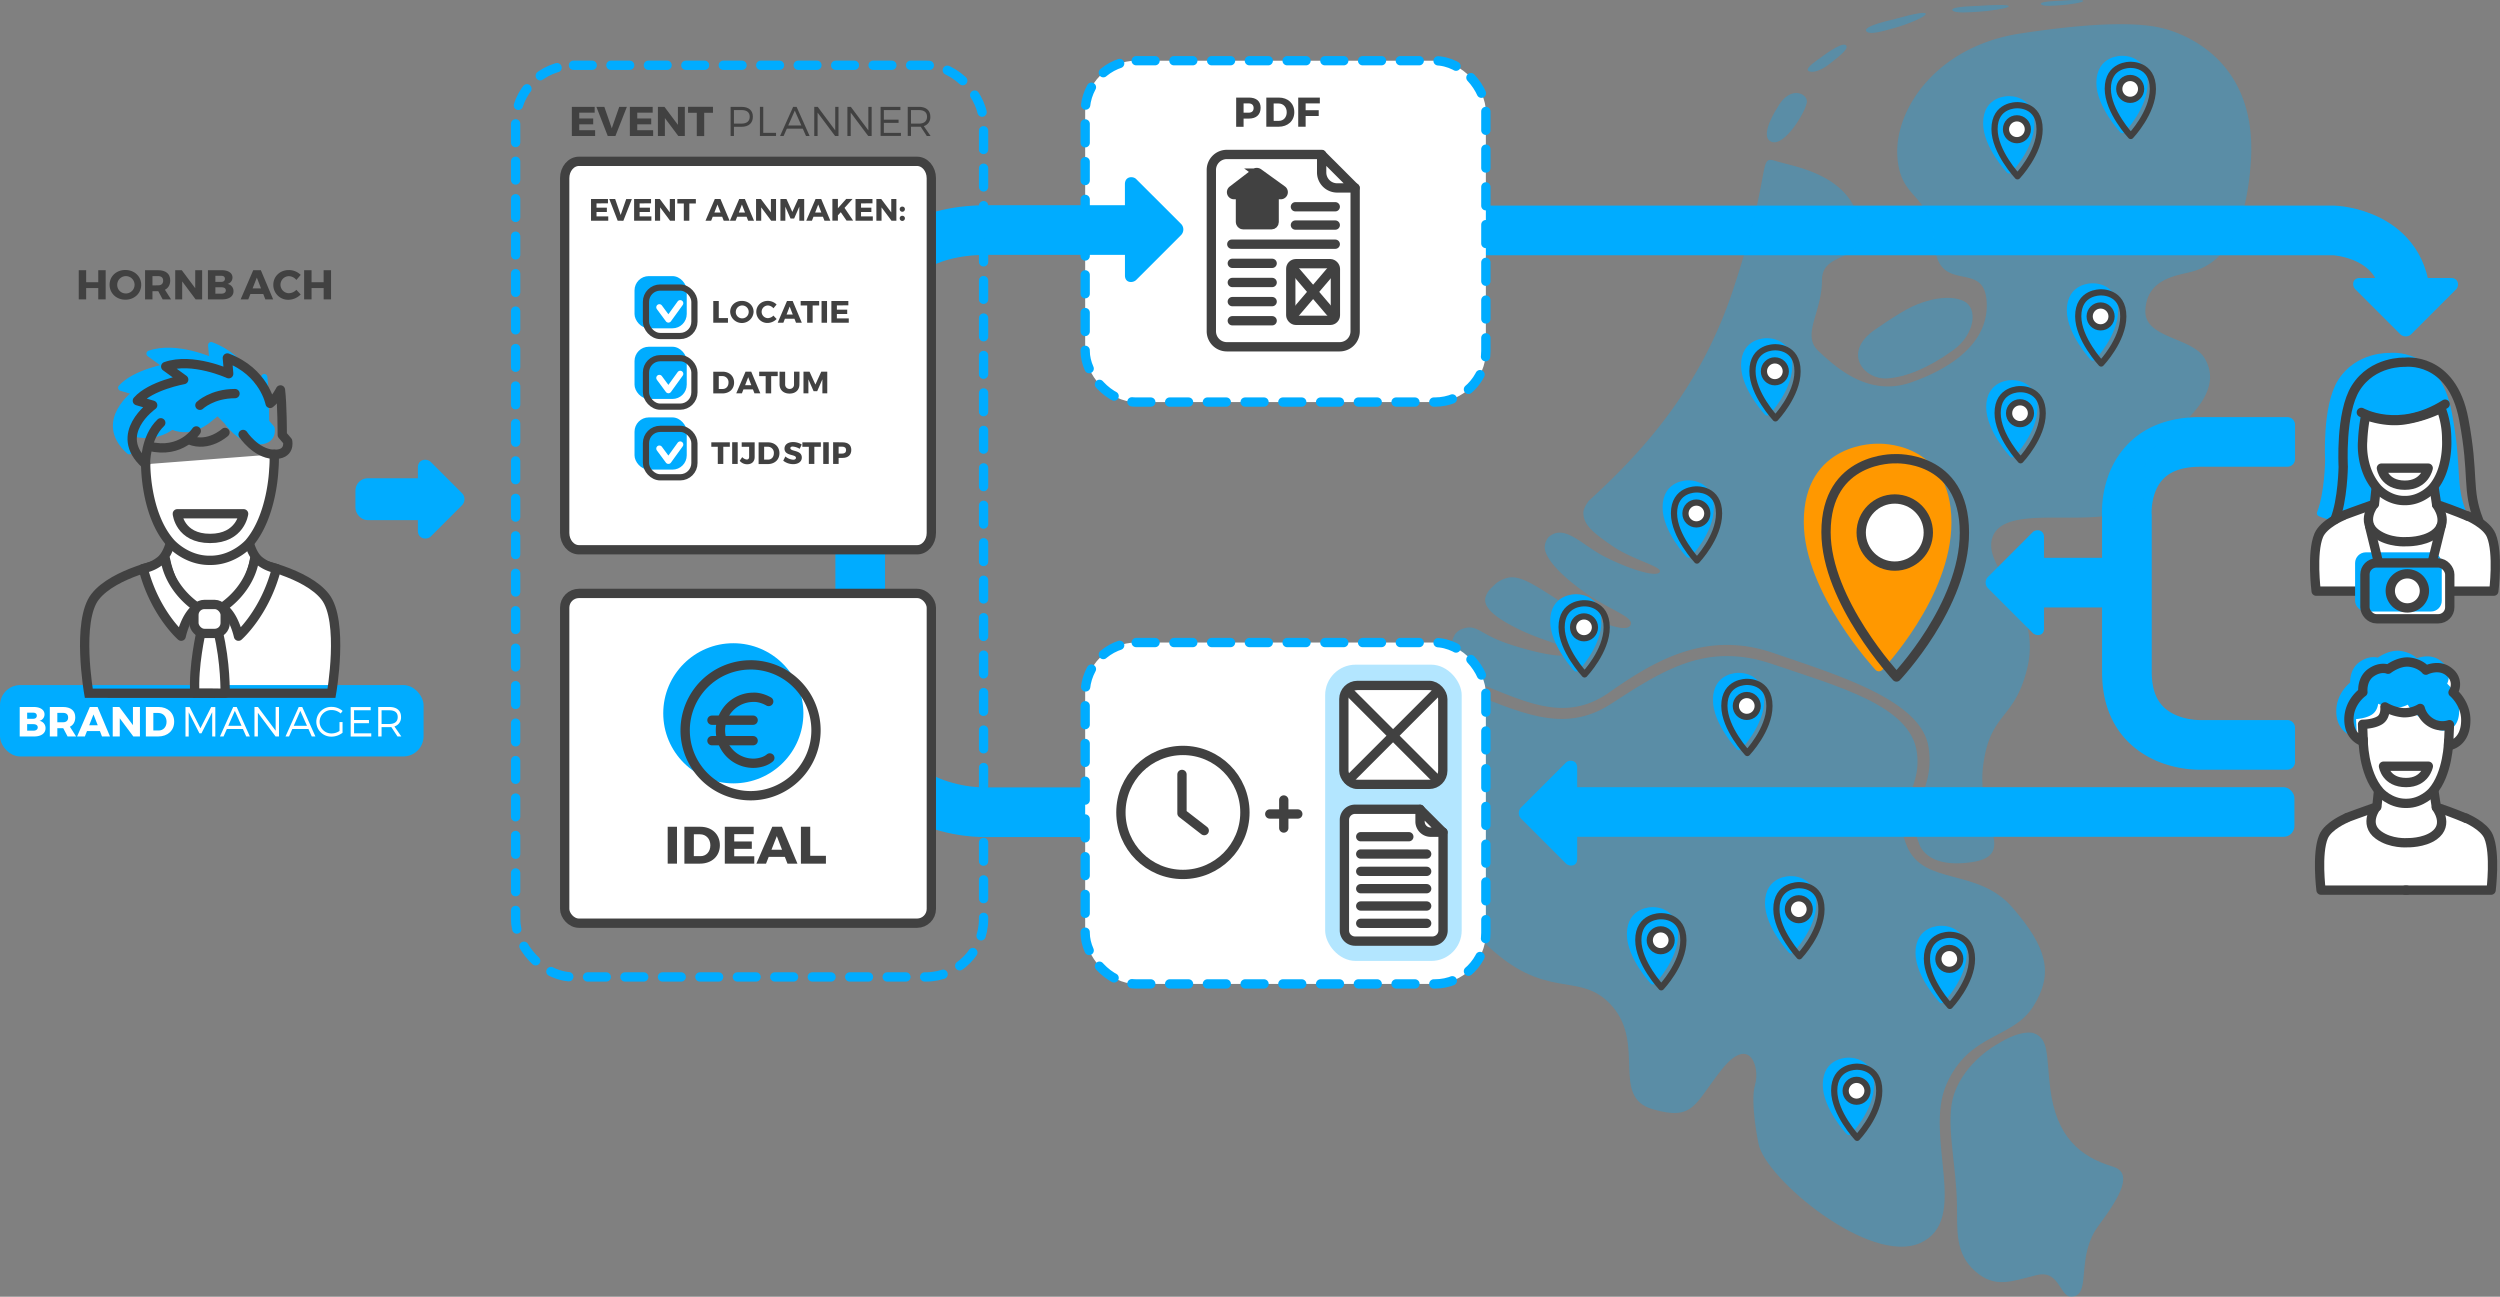 <svg id="Layer_1" data-name="Layer 1" xmlns="http://www.w3.org/2000/svg" viewBox="0 0 1611.17 835.72"><rect x="0" y="0" width="1611.17" height="835.72" fill="#808080" stroke="none"/><defs><style>.cls-1,.cls-11,.cls-16,.cls-7{fill:#00acff;}.cls-1,.cls-11,.cls-13,.cls-8,.cls-9{stroke:#00acff;}.cls-1,.cls-13,.cls-14,.cls-15,.cls-18,.cls-19,.cls-20,.cls-3,.cls-4,.cls-5,.cls-6,.cls-9{stroke-linecap:round;}.cls-1,.cls-11,.cls-15,.cls-17,.cls-18,.cls-19,.cls-3,.cls-4{stroke-linejoin:round;}.cls-1,.cls-11,.cls-14,.cls-15,.cls-18,.cls-19{stroke-width:4px;}.cls-19,.cls-2,.cls-3,.cls-6{fill:#fff;}.cls-14,.cls-18,.cls-19,.cls-20,.cls-3,.cls-4,.cls-5,.cls-6{stroke:#414141;}.cls-13,.cls-17,.cls-20,.cls-3,.cls-4,.cls-5,.cls-6,.cls-9{stroke-width:6px;}.cls-13,.cls-14,.cls-15,.cls-18,.cls-4,.cls-5,.cls-8,.cls-9{fill:none;}.cls-13,.cls-14,.cls-20,.cls-5,.cls-6,.cls-8,.cls-9{stroke-miterlimit:10;}.cls-8{stroke-width:32px;}.cls-9{stroke-dasharray:12.16 12.16;}.cls-10,.cls-16{isolation:isolate;}.cls-12,.cls-20{fill:#414141;}.cls-13{stroke-dasharray:12.07 12.07;}.cls-15{stroke:#fff;}.cls-16{opacity:0.3;}.cls-17{fill:#ff9800;stroke:#ff9800;}</style></defs><title>hornbach-nl</title><path class="cls-1" d="M1587.8,331.45c-8-20.34-2.66-28.34-9.66-65.34-7.69-40.66-38-36.66-38-36.66s-20.64-1-31.67,16.66c-10,16-8,50.67-8,50.67s-.33,21.67-5.33,34c0,0,12.33,6.33,46,6.33S1587.8,331.45,1587.8,331.45Z"/><path class="cls-2" d="M1491.47,356.78s-1.33-13,10.33-20,28-11,28-11l2.43-10.93s16.57,16.26,36.24-.74l2.67,12s26.66,7.34,33,16,4.66,27,4.66,27l-.66,10H1491.47Z"/><path class="cls-3" d="M1573.14,263.11a55.11,55.11,0,0,1,3.66,20s1.4,19.73-9.36,31.74c0,0-6.73,7.7-17.25,7.74h-.71c-10.52,0-17.25-7.74-17.25-7.74-11.46-12.88-9.59-30.49-9.59-30.49a108.33,108.33,0,0,1,2-16.75s12.5,5.17,25.83,2.84A83.44,83.44,0,0,0,1573.14,263.11Z"/><path class="cls-3" d="M1534.74,301.69h30.16s-2.11,11-15,11C1536.27,312.7,1534.74,301.69,1534.74,301.69Z"/><path class="cls-4" d="M1590.26,332.63s-8.49-3.68-19.93-7.51l-1.6-10.66"/><path class="cls-4" d="M1531.33,314.71l-1.09,10.17c-10,3.52-19.91,7.21-19.91,7.21"/><path class="cls-5" d="M1530,324.88s-9,11.39,1.34,19c8.4,6.16,19.57,5.22,19.57,5.22s10.78.29,17.86-4.76c10.54-7.53,1.56-19,1.56-19"/><path class="cls-4" d="M1509.63,332.51s-12.14,5.06-15.27,12.47c-4.77,11.3-1.68,36-1.68,36h57.71"/><path class="cls-4" d="M1590.24,332.51s12.14,5.06,15.26,12.47c4.77,11.3,1.68,36,1.68,36h-57.7"/><path class="cls-4" d="M1504.8,334.78c5-12.33,5.34-34,5.34-34s-2-34.67,8-50.67c11-17.65,31.66-16.66,31.66-16.66s30.31-4,38,36.66c7,37,1.67,45,9.67,65.34"/><path class="cls-4" d="M1521.8,265.78s24,13.67,54-5.33"/><rect class="cls-2" x="1523.51" y="362.79" width="54.67" height="36" rx="7.43"/><rect class="cls-1" x="1519.78" y="357.96" width="51.86" height="34.15" rx="4.93"/><line class="cls-5" x1="1532.8" y1="362.29" x2="1527.13" y2="339.21"/><line class="cls-5" x1="1567.51" y1="362.29" x2="1573.17" y2="339.21"/><rect class="cls-5" x="1524.13" y="362.79" width="54.67" height="36" rx="7.43"/><circle class="cls-6" cx="1551.46" cy="380.79" r="11"/><path class="cls-7" d="M1417.28,496.06c-6.06,0-28.29-1.16-45-17.23-11.67-11.25-17.58-26.67-17.58-45.82V332.78c-.27-5-.52-28,15.67-45.54,11.31-12.23,27.33-18.43,47.62-18.43h56.09a5,5,0,0,1,5,5v22a5,5,0,0,1-5,5H1418c-10.91,0-19,2.7-24,8-7.76,8.24-7.38,21.22-7.34,22.28l.07.7V433c0,10.19,2.5,17.59,7.65,22.64,8.35,8.19,21.72,8.41,23.07,8.41h56.62a5,5,0,0,1,5,5v22a5,5,0,0,1-5,5h-56.79Z"/><path class="cls-8" d="M942.87,148.49h561s46.5,1.5,46.5,46.5"/><rect class="cls-2" x="699.36" y="39.12" width="258.23" height="220" rx="32.88"/><rect class="cls-9" x="699.36" y="39.12" width="258.23" height="220" rx="32.88"/><path class="cls-8" d="M918.87,523.47H635.38s-81,3-81-81V230s-6-81.75,81.74-81.75H736.45"/><path class="cls-2" d="M135.79,446.77h78.29s8.12-46.49-4.06-62.15-45.82-22-45.82-22-6.38,29.57-28.41,40"/><rect class="cls-7" y="441.49" width="272.98" height="46.02" rx="13.08"/><g class="cls-10"><g class="cls-10"><path class="cls-2" d="M21.69,455.63c4.26,0,7,1.84,7,4.75a4.25,4.25,0,0,1-3.26,4.18,4.68,4.68,0,0,1,3.91,4.8c0,3.23-2.82,5.27-7.3,5.27H12.7v-19Zm-4.19,7.6h3.91c1.42,0,2.31-.76,2.31-2s-.89-1.93-2.31-1.93H17.5Zm0,7.68h3.91c1.8,0,2.91-.79,2.91-2.14s-1.11-2.07-2.91-2.07H17.5Z"/><path class="cls-2" d="M40.74,469.28h-3.8v5.35H32.1v-19h8.5c5,0,7.9,2.39,7.9,6.62,0,2.91-1.22,5-3.45,6.11l4,6.27H43.56Zm-.14-3.8c2.09,0,3.31-1.06,3.31-3.07s-1.22-3-3.31-3H36.94v6.05Z"/><path class="cls-2" d="M56.07,471.13l-1.38,3.5h-5l8.2-19h5l8,19H65.73l-1.35-3.5Zm4.18-10.7-2.77,7H63Z"/><path class="cls-2" d="M85.93,474.63l-8.74-11.7v11.7H72.65v-19h4.26l8.77,11.72V455.63h4.51v19Z"/><path class="cls-2" d="M102.15,455.63c6,0,10.1,3.85,10.1,9.5s-4.18,9.5-10.29,9.5H94v-19Zm-3.33,15.15h3.44c3,0,5.08-2.28,5.08-5.62s-2.23-5.68-5.29-5.68H98.82Z"/></g><g class="cls-10"><path class="cls-2" d="M136.75,474.63l0-15.66-6.92,13.65h-1.3L121.6,459v15.66h-2.06v-19h2.69l6.94,13.68,6.93-13.68h2.66v19Z"/><path class="cls-2" d="M146.19,469.83l-2.12,4.8h-2.31l8.53-19h2.25l8.5,19h-2.36l-2.12-4.8Zm5.16-11.73-4.24,9.64h8.53Z"/><path class="cls-2" d="M177.59,474.63l-11.4-15.26v15.26H164v-19h2.25l11.4,15.28V455.63h2.15v19Z"/></g><g class="cls-10"><path class="cls-2" d="M188.38,469.83l-2.11,4.8H184l8.52-19h2.26l8.49,19h-2.36l-2.12-4.8Zm5.16-11.73-4.23,9.64h8.52Z"/></g><g class="cls-10"><path class="cls-2" d="M220.76,465.35v6.89a11.74,11.74,0,0,1-7.06,2.5,9.59,9.59,0,1,1,.11-19.17,10.78,10.78,0,0,1,7,2.61l-1.25,1.63a8.72,8.72,0,0,0-5.76-2.2,7.54,7.54,0,1,0,0,15.07,9,9,0,0,0,5-1.61v-5.72Z"/><path class="cls-2" d="M228.19,457.72V464h9.59v2.09h-9.59v6.52h11.08v2.06H226v-19h12.9v2.09Z"/><path class="cls-2" d="M252.19,468.58c-.41,0-.84.05-1.28.05h-5v6h-2.17v-19h7.22c4.75,0,7.49,2.33,7.49,6.38a6,6,0,0,1-4.26,6.16l4.45,6.46h-2.47Zm-1.28-2c3.45,0,5.4-1.52,5.4-4.48s-1.95-4.34-5.4-4.34h-5v8.82Z"/></g></g><path class="cls-11" d="M85.64,279.2c12.15,3,20.46-.8,25.29-4.54l.81.48c12.18,4.93,22.81-4.83,22.81-4.83l5.81-4.68,5.88,6s8.12,12.18,19.43,12.76S175,276,175,276l-3.53-4s0-20-1.16-29c0,0-2.9,5.8-6.67,8.7,0,0-3.77-20.29-27.55-29.28l.87,10.15s-23.48-10.73-40.59-4.64l11.6,8.4S86.8,240.05,78.1,249.91l9.86,2.9s-26.34,18.54-4.64,38C83.32,290.8,81.28,286,85.64,279.2Z"/><rect class="cls-2" x="108.83" y="334.17" width="54.51" height="68.72" rx="11.75"/><path class="cls-5" d="M135.36,446.77h78.29s8.12-46.49-4.06-62.15-45.81-22-45.81-22-6.38,29.57-28.42,40"/><path class="cls-5" d="M57.21,446.77s-8.12-46.49,4.06-62.15,45.82-22,45.82-22,6.37,29.57,28.41,40v44.17Z"/><path class="cls-3" d="M106.16,358.64c2.61,21.56,21.08,32.82,21.08,32.82C119.6,396.27,116.77,410,116.77,410S99.65,395.11,92.3,366.42a24.82,24.82,0,0,0,11.46-5.37c5-4.49,6.49-13.07,6.49-13.07"/><path class="cls-3" d="M164.3,358.64c-2.62,21.56-21.08,32.82-21.08,32.82,7.64,4.81,10.47,18.53,10.47,18.53s17.12-14.88,24.47-43.57a24.82,24.82,0,0,1-11.46-5.37c-5-4.49-6.49-13.07-6.49-13.07"/><path class="cls-3" d="M93.89,299.19S93.52,331.52,110,350c0,0,9.67,11.07,24.8,11.13h1c15.13-.06,24.8-11.13,24.8-11.13,14.92-17.56,15.85-47.37,15.85-47.37a76.59,76.59,0,0,0,.25-9.82"/><path class="cls-4" d="M156.67,280s8.12,12.18,19.43,12.76,9.27-8.41,9.27-8.41l-3.47-4.06s0-20-1.16-29c0,0-2.9,5.8-6.67,8.7,0,0-3.77-20.3-27.55-29.29l.87,10.15s-23.49-10.73-40.59-4.64l11.59,8.41s-21.16,3.77-29.86,13.63l9.86,2.9s-26.34,18.53-4.64,38c0,0-.29-17.06,9.86-26.68"/><path class="cls-4" d="M126.51,277.72s-9.57,15.08-30.44,9.86"/><path class="cls-4" d="M145,278.69s-10.63,9.76-22.81,4.83"/><path class="cls-4" d="M128.83,261.2s7.83-7.54,22.62-7.54"/><path class="cls-3" d="M114.28,331.11H157S155,347,135.39,347,114.28,331.11,114.28,331.11Z"/><path class="cls-3" d="M129.58,407.16s-5.17,22.53-4,39.61c.57-.3,19.52,0,19.52,0s.35-20-4.53-39.61Z"/><rect class="cls-6" x="124.97" y="389.55" width="20.16" height="18.68" rx="6.76"/><path class="cls-11" d="M271.31,301.23c0-3.47,3.56-3.47,5-2l20,20a3.56,3.56,0,0,1,0,5l-20,20c-1.39,1.39-5,1.3-5-2.16Z"/><rect class="cls-11" x="231.06" y="310.21" width="50.34" height="23.02" rx="5.96"/><g class="cls-10"><g class="cls-10"><path class="cls-12" d="M63.32,192.94v-7.3H55.53v7.3H50.75v-18.8h4.78v7.74h7.79v-7.74H68.1v18.8Z"/><path class="cls-12" d="M91,183.51c0,5.48-4.35,9.64-10.18,9.64S70.63,189,70.63,183.51,75,174,80.78,174,91,178.06,91,183.51Zm-15.45,0a5.47,5.47,0,0,0,5.32,5.61,5.59,5.59,0,1,0-5.32-5.61Z"/><path class="cls-12" d="M102,187.65H98.26v5.29H93.48v-18.8h8.41c5,0,7.81,2.36,7.81,6.55,0,2.88-1.2,4.95-3.41,6.05l3.95,6.2h-5.42Zm-.13-3.76c2.07,0,3.28-1,3.28-3s-1.21-2.95-3.28-2.95H98.26v6Z"/><path class="cls-12" d="M126.06,192.94l-8.64-11.57v11.57h-4.49v-18.8h4.22l8.67,11.6v-11.6h4.46v18.8Z"/><path class="cls-12" d="M142.93,174.14c4.22,0,6.9,1.83,6.9,4.7a4.21,4.21,0,0,1-3.22,4.14,4.63,4.63,0,0,1,3.87,4.75c0,3.2-2.79,5.21-7.23,5.21H134v-18.8Zm-4.13,7.52h3.86c1.4,0,2.29-.75,2.29-2s-.89-1.91-2.29-1.91H138.8Zm0,7.6h3.86c1.78,0,2.88-.78,2.88-2.12s-1.1-2-2.88-2H138.8Z"/></g><g class="cls-10"><path class="cls-12" d="M161.39,189.48,160,192.94h-4.91l8.11-18.8h4.91l7.92,18.8H171l-1.34-3.46Zm4.14-10.58-2.74,6.95h5.42Z"/></g><g class="cls-10"><path class="cls-12" d="M193.8,177.15,191,180.43a6.44,6.44,0,0,0-4.73-2.45,5.5,5.5,0,0,0,0,11,7.05,7.05,0,0,0,4.73-2.21l2.79,3a11.35,11.35,0,0,1-7.76,3.43,9.55,9.55,0,0,1-9.89-9.66c0-5.43,4.33-9.51,10-9.51A10.93,10.93,0,0,1,193.8,177.15Z"/><path class="cls-12" d="M208.58,192.94v-7.3h-7.79v7.3H196v-18.8h4.78v7.74h7.79v-7.74h4.78v18.8Z"/></g></g><g class="cls-10"><g class="cls-10"><path class="cls-12" d="M373.3,72.62v3.73h9v3.76h-9V83.9h10.23v3.76h-15V68.86h14.72v3.76Z"/></g><g class="cls-10"><path class="cls-12" d="M391.67,87.66l-7.31-18.8h5.11l4.8,13.83,4.81-13.83H404l-7.38,18.8Z"/></g><g class="cls-10"><path class="cls-12" d="M410.69,72.62v3.73h9v3.76h-9V83.9h10.23v3.76h-15V68.86h14.72v3.76Z"/><path class="cls-12" d="M437.15,87.66,428.5,76.09V87.66H424V68.86h4.22l8.67,11.6V68.86h4.46v18.8Z"/><path class="cls-12" d="M453.83,72.7v15h-4.78v-15h-5.62V68.83h16.06V72.7Z"/></g><g class="cls-10"><path class="cls-12" d="M477.87,68.86c4.65,0,7.33,2.31,7.33,6.31,0,4.16-2.68,6.55-7.33,6.55H473v5.94h-2.15V68.86ZM473,79.66h4.83c3.38,0,5.34-1.51,5.34-4.43s-2-4.3-5.34-4.3H473Z"/></g><g class="cls-10"><path class="cls-12" d="M500.13,85.62v2H489.74V68.86h2.15V85.62Z"/></g><g class="cls-10"><path class="cls-12" d="M507.11,82.91,505,87.66h-2.28l8.43-18.8h2.23l8.4,18.8h-2.33l-2.1-4.75Zm5.11-11.61L508,80.84h8.43Z"/><path class="cls-12" d="M538.19,87.66,526.91,72.57V87.66h-2.15V68.86H527L538.27,84V68.86h2.12v18.8Z"/><path class="cls-12" d="M559.54,87.66,548.26,72.57V87.66h-2.14V68.86h2.22L559.62,84V68.86h2.13v18.8Z"/><path class="cls-12" d="M569.62,70.93v6.18h9.48v2.06h-9.48v6.45h11v2h-13.1V68.86h12.76v2.07Z"/><path class="cls-12" d="M593.36,81.67c-.4,0-.83,0-1.26,0h-5v5.94H585V68.86h7.15c4.7,0,7.41,2.31,7.41,6.31a5.89,5.89,0,0,1-4.22,6.1l4.41,6.39h-2.45Zm-1.26-2c3.41,0,5.34-1.51,5.34-4.43s-1.93-4.3-5.34-4.3h-5v8.73Z"/></g></g><rect class="cls-13" x="332.29" y="42.06" width="301.59" height="587.55" rx="37.29"/><path class="cls-2" d="M1495.81,573.06s-6.35-32.4,4.55-39.66,29.37-13,29.37-13l3.33-8.78s-11.21-22.11-10.9-33.92c0,0-13-9.38-6.06-23.31s10.3-19.68,10.3-19.68l10.59-3.94,16-4.24,10,4.85h11.51l7,4.54.3,10,7.57,14.84-1.82,13.62-10,6.36s-.3,17-8.78,27.56l1.81,10.9L1590,527s15.14,6,15.75,18.47-1.21,27.86-1.21,27.86Z"/><path class="cls-11" d="M1516.85,472.66s-9-2.27-9.19-13.91,9-17.91,9-17.91-1-8.29,5.24-12.63,10.87-2.17,10.87-2.17,7-5.53,14.09-4.54,10.26,5.13,10.26,5.13,8.86-4.54,15.5,1.58a9.76,9.76,0,0,1,2,12.83s8.84,6.83,8.22,17.95c-.69,12.59-10.62,9.54-10.62,9.54l.1-6.76a14.35,14.35,0,0,1-12-1.39,20.15,20.15,0,0,1-7.75-9.08,15.64,15.64,0,0,1-10.16,2.76,28.61,28.61,0,0,1-11.68-3.75s.81,6.12-3.42,8.68-11,2.54-11,2.54Z"/><path class="cls-3" d="M1523,476.48s-.24,21.53,10.72,33.86c0,0,6.44,7.36,16.51,7.41h.68c10.08,0,16.52-7.41,16.52-7.41,10.3-11.5,10.66-32.79,10.66-32.79"/><path class="cls-3" d="M1536.09,493.78H1565s-2,10.55-14.35,10.55C1537.55,504.33,1536.09,493.78,1536.09,493.78Z"/><path class="cls-4" d="M1589.23,527.36s-8.13-3.53-19.07-7.19L1568.62,510"/><path class="cls-4" d="M1532.82,510.21l-1,9.73c-9.62,3.36-19.06,6.9-19.06,6.9"/><path class="cls-5" d="M1531.55,519.94s-8.62,10.9,1.28,18.16c8,5.9,18.73,5,18.73,5s10.32.28,17.1-4.56c10.09-7.21,1.5-18.15,1.5-18.15"/><path class="cls-4" d="M1512.05,527.24s-11.62,4.85-14.61,11.94c-4.57,10.81-1.61,34.49-1.61,34.49h55.23"/><path class="cls-4" d="M1589.2,527.24s11.63,4.85,14.62,11.94c4.56,10.81,1.61,34.49,1.61,34.49h-55.24"/><path class="cls-4" d="M1523,477.92s-9-2.27-9.19-13.91,9-17.91,9-17.91-1-8.29,5.24-12.63,11-2.17,11-2.17,7-5.53,14.09-4.54,10.26,5.13,10.26,5.13,8.86-4.54,15.5,1.58a9.76,9.76,0,0,1,2,12.83s8.31,6.81,8.22,17.95c-.12,15.24-11.12,16.33-11.12,16.33l.6-13.55a14.32,14.32,0,0,1-12-1.39,15.33,15.33,0,0,1-6.84-9.08,19.9,19.9,0,0,1-11.07,2.76,28.61,28.61,0,0,1-11.68-3.75s.81,6.12-3.42,8.69-11,2.53-11,2.53Z"/><path class="cls-7" d="M725,177.53c0,5,5.13,5,7.26,2.87l28.87-28.87a5.16,5.16,0,0,0,0-7.26l-28.9-28.87c-2-2-7.13-1.87-7.26,3.13Z"/><path class="cls-7" d="M1520.78,179.18c-5,0-5,5.13-2.87,7.26l28.87,28.87a5.16,5.16,0,0,0,7.26,0l28.86-28.87c2-2,1.88-7.13-3.12-7.26Z"/><path class="cls-6" d="M600.22,343.46c0,6-4.14,10.85-9.21,10.85H373.13c-5.07,0-9.21-4.88-9.21-10.85V114.82c0-6,4.14-10.85,9.21-10.85H591c5.07,0,9.21,4.88,9.21,10.85Z"/><rect class="cls-6" x="363.92" y="382.44" width="236.3" height="212.53" rx="9.21"/><g class="cls-10"><g class="cls-10"><path class="cls-12" d="M384.44,131.08v2.77h6.66v2.8h-6.66v2.81H392v2.79H380.89v-14h10.92v2.79Z"/></g><g class="cls-10"><path class="cls-12" d="M398.08,142.25l-5.42-14h3.79L400,138.56l3.57-10.27h3.65l-5.49,14Z"/></g><g class="cls-10"><path class="cls-12" d="M412.21,131.08v2.77h6.66v2.8h-6.66v2.81h7.59v2.79H408.66v-14h10.92v2.79Z"/><path class="cls-12" d="M431.85,142.25l-6.42-8.6v8.6H422.1v-14h3.13l6.44,8.62v-8.62H435v14Z"/><path class="cls-12" d="M444.24,131.14v11.11h-3.55V131.14h-4.16v-2.87h11.92v2.87Z"/></g><g class="cls-10"><path class="cls-12" d="M459.32,139.68l-1,2.57h-3.65l6-14h3.65l5.89,14h-3.79l-1-2.57Zm3.07-7.86-2,5.17h4Z"/></g><g class="cls-10"><path class="cls-12" d="M475.07,139.68l-1,2.57H470.4l6-14h3.65l5.89,14h-3.79l-1-2.57Zm3.07-7.86-2,5.17h4Z"/><path class="cls-12" d="M497,142.25l-6.42-8.6v8.6h-3.33v-14h3.13l6.44,8.62v-8.62h3.31v14Z"/><path class="cls-12" d="M515.14,142.25l0-9.07-3.35,7.67h-2.31l-3.35-7.67v9.07h-3.17v-14h3.89l3.79,8.32,3.79-8.32h3.86v14Z"/><path class="cls-12" d="M524.26,139.68l-1,2.57H519.6l6-14h3.65l5.88,14h-3.79l-1-2.57Zm3.07-7.86-2,5.17h4Z"/><path class="cls-12" d="M541.86,136.77l-1.86,2v3.43h-3.55v-14H540v6l5.35-6h4.11l-5.19,5.78,5.53,8.18h-4.25Z"/><path class="cls-12" d="M554.91,131.08v2.77h6.66v2.8h-6.66v2.81h7.59v2.79H551.36v-14h10.92v2.79Z"/><path class="cls-12" d="M574.55,142.25l-6.42-8.6v8.6H564.8v-14h3.13l6.45,8.62v-8.62h3.31v14Z"/><path class="cls-12" d="M583.18,134.81a1.67,1.67,0,1,1-3.34,0,1.58,1.58,0,0,1,1.66-1.65A1.59,1.59,0,0,1,583.18,134.81Zm0,5.92a1.67,1.67,0,1,1-3.34,0,1.58,1.58,0,0,1,1.66-1.65A1.6,1.6,0,0,1,583.18,140.73Z"/></g></g><g class="cls-10"><path class="cls-12" d="M430.3,556.59V532.82h6v23.77Z"/><path class="cls-12" d="M451.31,532.82c7.47,0,12.63,4.83,12.63,11.89s-5.23,11.88-12.87,11.88h-10V532.82Zm-4.17,18.95h4.31c3.7,0,6.35-2.85,6.35-7s-2.79-7.09-6.62-7.09h-4Z"/><path class="cls-12" d="M473.18,537.58v4.72h11.33v4.75H473.18v4.79h12.93v4.75h-19V532.82h18.61v4.76Z"/><path class="cls-12" d="M495.41,552.21l-1.73,4.38h-6.21l10.25-23.77h6.21l10,23.77H507.5l-1.7-4.38Zm5.23-13.38-3.46,8.8H504Z"/><path class="cls-12" d="M532.28,551.53v5.06H516.16V532.82h6v18.71Z"/></g><g class="cls-10"><g class="cls-10"><path class="cls-12" d="M469.15,205v3h-9.47V194h3.55v11Z"/></g><g class="cls-10"><path class="cls-12" d="M485.67,201a7.56,7.56,0,0,1-15.1,0c0-4.07,3.23-7.08,7.54-7.08S485.67,196.93,485.67,201Zm-11.47,0a4.06,4.06,0,0,0,3.95,4.17A4.16,4.16,0,1,0,474.2,201Z"/></g><g class="cls-10"><path class="cls-12" d="M500.49,196.25l-2.05,2.44a4.79,4.79,0,0,0-3.51-1.82,4.08,4.08,0,0,0,0,8.16,5.25,5.25,0,0,0,3.51-1.64l2.07,2.2a8.44,8.44,0,0,1-5.76,2.55,7.09,7.09,0,0,1-7.34-7.18c0-4,3.21-7.06,7.46-7.06A8.12,8.12,0,0,1,500.49,196.25Z"/></g><g class="cls-10"><path class="cls-12" d="M505.85,205.41l-1,2.57h-3.65l6-14h3.65l5.89,14H513l-1-2.57Zm3.07-7.86-2,5.17h4Z"/></g><g class="cls-10"><path class="cls-12" d="M523.73,196.87V208h-3.55V196.87H516V194h11.93v2.87Z"/><path class="cls-12" d="M529.46,208V194H533v14Z"/><path class="cls-12" d="M539.35,196.81v2.77H546v2.8h-6.66v2.81H547V208H535.8V194h10.93v2.79Z"/></g></g><rect class="cls-7" x="408.93" y="177.94" width="33.65" height="33.65" rx="9.21"/><rect class="cls-14" x="416.3" y="185.31" width="31.24" height="31.24" rx="9.21"/><polyline class="cls-15" points="424.94 198.03 430.77 205.91 438.37 195.4"/><g class="cls-10"><g class="cls-10"><path class="cls-12" d="M465.68,239.55c4.39,0,7.42,2.83,7.42,7s-3.07,7-7.56,7h-5.86v-14Zm-2.45,11.13h2.53c2.17,0,3.73-1.68,3.73-4.13a3.88,3.88,0,0,0-3.89-4.17h-2.37Z"/></g><g class="cls-10"><path class="cls-12" d="M479.13,250.94l-1,2.57h-3.65l6-14h3.65l5.89,14h-3.79l-1-2.57Zm3.07-7.86-2,5.17h4Z"/></g><g class="cls-10"><path class="cls-12" d="M497,242.4v11.11h-3.55V242.4h-4.17v-2.87h11.93v2.87Z"/></g><g class="cls-10"><path class="cls-12" d="M515.2,247.65c0,3.69-2.45,6-6.36,6s-6.44-2.33-6.44-6v-8.1H506v8.1a2.81,2.81,0,0,0,2.91,3,2.75,2.75,0,0,0,2.81-3v-8.1h3.53Z"/><path class="cls-12" d="M530,253.51l0-9.07-3.35,7.67h-2.31l-3.35-7.67v9.07h-3.17v-14h3.89l3.79,8.32,3.79-8.32h3.86v14Z"/></g></g><rect class="cls-7" x="408.93" y="223.47" width="33.65" height="33.65" rx="9.21"/><rect class="cls-14" x="416.3" y="230.84" width="31.24" height="31.24" rx="9.21"/><polyline class="cls-15" points="424.94 243.56 430.77 251.44 438.37 240.93"/><g class="cls-10"><g class="cls-10"><path class="cls-12" d="M466.14,287.93V299h-3.55V287.93h-4.17v-2.87h11.93v2.87Z"/><path class="cls-12" d="M471.87,299v-14h3.55v14Z"/><path class="cls-12" d="M486.35,294.51c0,3-1.86,4.69-4.83,4.69a6.2,6.2,0,0,1-4.81-2.23l1.64-2.38a4.48,4.48,0,0,0,2.93,1.56c.94,0,1.5-.58,1.5-1.72v-6.5H478v-2.87h8.36Z"/><path class="cls-12" d="M494.91,285.08c4.38,0,7.41,2.83,7.41,7s-3.07,7-7.55,7H488.9v-14Zm-2.46,11.13H495c2.18,0,3.73-1.68,3.73-4.13a3.87,3.87,0,0,0-3.88-4.17h-2.38Z"/></g><g class="cls-10"><path class="cls-12" d="M516.7,286.48l-1.34,2.77a10.4,10.4,0,0,0-4.47-1.46c-.92,0-1.53.34-1.53,1,0,2.41,7.38,1,7.38,6.08,0,2.79-2.48,4.27-5.59,4.27a10.44,10.44,0,0,1-6.38-2.23l1.38-2.74a8.65,8.65,0,0,0,5,2.1c1.12,0,1.82-.42,1.82-1.22,0-2.47-7.38-1-7.38-5.94,0-2.57,2.21-4.21,5.56-4.21A10.47,10.47,0,0,1,516.7,286.48Z"/></g><g class="cls-10"><path class="cls-12" d="M524.82,287.93V299h-3.55V287.93H517.1v-2.87H529v2.87Z"/><path class="cls-12" d="M530.55,299v-14h3.55v14Z"/><path class="cls-12" d="M543,285.08c3.57,0,5.63,1.75,5.63,4.87,0,3.27-2.06,5.16-5.63,5.16h-2.53V299h-3.55v-14Zm-2.53,7.24h2.35c1.56,0,2.46-.78,2.46-2.25s-.9-2.2-2.46-2.2h-2.35Z"/></g></g><rect class="cls-7" x="408.93" y="269.01" width="33.65" height="33.65" rx="9.21"/><rect class="cls-14" x="416.3" y="276.38" width="31.24" height="31.24" rx="9.21"/><polyline class="cls-15" points="424.94 289.1 430.77 296.98 438.37 286.47"/><circle class="cls-2" cx="483.73" cy="470.64" r="45.16"/><circle class="cls-7" cx="472.6" cy="459.7" r="45.16"/><path class="cls-12" d="M483.73,431.49a39.16,39.16,0,1,1-39.16,39.16h0a39.19,39.19,0,0,1,39.16-39.15m0-6a45.16,45.16,0,1,0,45.15,45.17v0A45.14,45.14,0,0,0,483.73,425.49Z"/><path class="cls-4" d="M495.4,452.09c-5.52-3.13-9.84-2.71-9.84-2.71a21.26,21.26,0,0,0,0,42.52s6.43.11,10.56-3.43"/><line class="cls-4" x1="458.83" y1="464.14" x2="485.37" y2="464.14"/><line class="cls-4" x1="458.83" y1="477.35" x2="485.37" y2="477.35"/><path class="cls-16" d="M878.79,467.6s28.18-36.3,64-22.85,64.2,29.08,95.24,9c33.43-21.67,61.62-40.34,104.2-25.77s89.34,26.8,93.18,57.14c3.37,26.51-17.55,34.36-6.34,60.5C1240,571,1274.47,559,1296.88,584.8s26.89,42.58,13.44,63.86-41.45,16.81-56,50.42,15.69,87.4-16.8,102-99.72-41.45-104.2-63.86c0,0-5.61-26.89-2.25-38.1s-3.36-32.49-21.28-10.08-17.93,33.61-44.82,25.77-4.48-41.46-25.77-66.11-42.58-1.12-84-42.57S935,549,911.5,550.13,878.19,561,865.76,515.62C858.24,488.29,878.79,467.6,878.79,467.6Z"/><path class="cls-16" d="M1261.21,776.58c.23,16.44-1.26,31.24,11.64,42.61s23.27,6.63,39.56,2.61,14.49,16.83,24.68,13.57,1-26.22,15.38-45.52,22.37-34,9.18-38c-21-6.35-36.57-19-40.4-50.87-2.52-20.94-.62-31.69-10.73-35.19,0,0-7.66-2.74-23.35,7.16,0,0-20.62,11-27.82,32.12C1253.37,722.61,1260.84,749.87,1261.21,776.58Z"/><path class="cls-16" d="M1206.69,213.65s16-11.48,25.49-16,23.81-8.12,33.33-3.64,7.28,21.57-6.72,31.65c-16.4,11.8-30.57,17.32-42.3,18.21C1201.64,245,1187.64,228.22,1206.69,213.65Z"/><path class="cls-16" d="M1145.44,69.4s-12.33,18.67-3.74,22,22.41-20.16,22.78-25.77S1153.28,54.83,1145.44,69.4Z"/><path class="cls-16" d="M1172.7,37.65s13.82-10.83,16.81-8.59-6,8.59-11.21,12.7-11.2,5.6-13.07,3.74S1172.7,37.65,1172.7,37.65Z"/><path class="cls-16" d="M1220.27,12.53S1239.6,6.81,1241,8.72s-13.73,7.62-19.89,9.26-16.81,5.17-18.49,1.9S1220.27,12.53,1220.27,12.53Z"/><path class="cls-16" d="M1275.09,3.8s18.31-1.39,19.43.07-13.34,3.37-19.16,3.68-15.93,1.34-17.18-1.06S1275.09,3.8,1275.09,3.8Z"/><path class="cls-16" d="M1328,.49s13.74-1.11,14.57,0-10,2.61-14.38,2.86-12,1.07-12.89-.77S1328,.49,1328,.49Z"/><path class="cls-16" d="M1395.29,18.61c-13.44-3.74-39.59-5.23-93.37,3s-80.67,48.56-79.17,78.43,21.66,23.16,23.9,56.77,31.37,10.46,33.61,36.6-20.91,43.33-48.55,53-48.55-9.71-59.76-20.17,2.24-24.65,2.24-45.57,31.38-9,23.91-38.84-41.83-34.36-53.78-38.09-1.5,5.23-27.64,83.66c-22.07,66.21-61.71,106.87-92.85,135.45-2,2.74-3.41,5.45-3.41,7.59,0,7.87,6.34,12.92,18.9,21.57s32.08,13.16,30.39,16.52c-2.08,4.18-21.83-2.6-36.19-10.1S1008,337.2,997.91,346.25a11.1,11.1,0,0,0-2.42,6.46c.28,7.84,12,19.53,27.59,30.26s30.38,14.78,27.71,19.92-18.51-1.05-36.34-10.36-32-22.48-42.49-20.22a20,20,0,0,0-7.72,3.59q-2,1.89-3.9,3.73a13.45,13.45,0,0,0-3.09,5.71c-1.13,5.92,5.4,12.44,22.46,20.64s32.07,9.85,30.45,15.42c-.86,3-19.34-.1-38.39-6.56s-19.9-13.19-29.88-9.33a9.47,9.47,0,0,0-4.47,3.75,36.42,36.42,0,0,0-2.94,8.56,41.78,41.78,0,0,0-.42,4.46,15.61,15.61,0,0,0,10.07,14.6c35.86,13.44,62.75,30.62,93,9.34s63.12-40,105.69-25.4,95.61,30.63,100.09,60.88-16.43,38.84-6.34,61.25c0,0,3.36,17.18,34,12.7s3-26.9,7.47-62,20.17-29.13,28.39-62.75c10.23-41.88-29.14-64.23-22.41-84.4s50-9,79.17-14.94,17.18-21.66,19.42-32.87,14.2-15.68,26.89-28.38,19.43-26.14,11.21-39.59-38.84-12.7-38.1-30.62,15.69-21.67,25.4-23.91,38.1-6.72,42.58-71.7S1408.74,22.34,1395.29,18.61Z"/><path class="cls-17" d="M1210.89,429.65s-45.41-48.85-45.41-93.35c0-48.66,44.3-47.33,44.3-47.33s44.86-2.67,44.86,47.67C1254.64,383.71,1210.89,429.65,1210.89,429.65Z"/><path class="cls-4" d="M1222.22,436.31s-45.41-48.84-45.41-93.34c0-48.67,44.3-47.33,44.3-47.33S1266,293,1266,343.3C1266,390.38,1222.22,436.31,1222.22,436.31Z"/><circle class="cls-3" cx="1221.11" cy="343.21" r="21.63"/><path class="cls-11" d="M1294.85,109.8s-14.8-15.92-14.8-30.42c0-15.85,14.43-15.42,14.43-15.42s14.62-.87,14.62,15.53C1309.1,94.83,1294.85,109.8,1294.85,109.8Z"/><path class="cls-18" d="M1300.21,113.64s-14.8-15.92-14.8-30.42c0-15.85,14.43-15.42,14.43-15.42s14.62-.87,14.62,15.53C1314.46,98.67,1300.21,113.64,1300.21,113.64Z"/><circle class="cls-19" cx="1299.84" cy="83.3" r="7.05"/><path class="cls-11" d="M1367.85,83.8s-14.8-15.92-14.8-30.42c0-15.85,14.43-15.42,14.43-15.42s14.62-.87,14.62,15.53C1382.1,68.83,1367.85,83.8,1367.85,83.8Z"/><path class="cls-18" d="M1373.21,87.64s-14.8-15.92-14.8-30.42c0-15.85,14.43-15.42,14.43-15.42s14.62-.87,14.62,15.53C1387.46,72.67,1373.21,87.64,1373.21,87.64Z"/><circle class="cls-19" cx="1372.84" cy="57.3" r="7.05"/><path class="cls-11" d="M1348.78,230.42S1334,214.51,1334,200c0-15.86,14.43-15.42,14.43-15.42s14.62-.87,14.62,15.53C1363,215.45,1348.78,230.42,1348.78,230.42Z"/><path class="cls-18" d="M1354.14,234.26s-14.79-15.91-14.79-30.41c0-15.86,14.43-15.42,14.43-15.42s14.62-.87,14.62,15.53C1368.4,219.29,1354.14,234.26,1354.14,234.26Z"/><circle class="cls-19" cx="1353.78" cy="203.92" r="7.05"/><path class="cls-11" d="M1088.27,357.42s-14.79-15.91-14.79-30.41c0-15.86,14.43-15.42,14.43-15.42s14.61-.87,14.61,15.53C1102.52,342.45,1088.27,357.42,1088.27,357.42Z"/><path class="cls-18" d="M1093.63,361.26s-14.79-15.92-14.79-30.41c0-15.86,14.43-15.43,14.43-15.43s14.61-.86,14.61,15.53C1107.88,346.29,1093.63,361.26,1093.63,361.26Z"/><circle class="cls-19" cx="1093.27" cy="330.92" r="7.05"/><path class="cls-11" d="M1138.85,265.8s-14.8-15.92-14.8-30.42c0-15.85,14.43-15.42,14.43-15.42s14.62-.87,14.62,15.53C1153.1,250.83,1138.85,265.8,1138.85,265.8Z"/><path class="cls-18" d="M1144.21,269.64s-14.8-15.92-14.8-30.42c0-15.85,14.43-15.42,14.43-15.42s14.62-.87,14.62,15.53C1158.46,254.67,1144.21,269.64,1144.21,269.64Z"/><circle class="cls-19" cx="1143.84" cy="239.3" r="7.05"/><path class="cls-11" d="M1296.85,292.8s-14.8-15.92-14.8-30.42c0-15.85,14.43-15.42,14.43-15.42s14.62-.87,14.62,15.53C1311.1,277.83,1296.85,292.8,1296.85,292.8Z"/><path class="cls-18" d="M1302.21,296.64s-14.8-15.92-14.8-30.42c0-15.85,14.43-15.42,14.43-15.42s14.62-.87,14.62,15.53C1316.46,281.67,1302.21,296.64,1302.21,296.64Z"/><circle class="cls-19" cx="1301.84" cy="266.3" r="7.05"/><path class="cls-11" d="M1015.85,430.8s-14.8-15.92-14.8-30.42c0-15.85,14.43-15.42,14.43-15.42s14.62-.87,14.62,15.53C1030.1,415.83,1015.85,430.8,1015.85,430.8Z"/><path class="cls-18" d="M1021.21,434.64s-14.8-15.92-14.8-30.42c0-15.85,14.43-15.42,14.43-15.42s14.62-.87,14.62,15.53C1035.46,419.67,1021.21,434.64,1021.21,434.64Z"/><circle class="cls-19" cx="1020.84" cy="404.3" r="7.05"/><path class="cls-11" d="M1065.27,632.46s-14.79-15.91-14.79-30.41c0-15.85,14.43-15.42,14.43-15.42s14.61-.87,14.61,15.53C1079.52,617.5,1065.27,632.46,1065.27,632.46Z"/><path class="cls-18" d="M1070.63,636.3s-14.79-15.91-14.79-30.41c0-15.85,14.43-15.42,14.43-15.42s14.61-.87,14.61,15.53C1084.88,621.34,1070.63,636.3,1070.63,636.3Z"/><circle class="cls-19" cx="1070.27" cy="605.97" r="7.05"/><path class="cls-11" d="M1191.51,729.46s-14.79-15.91-14.79-30.41c0-15.85,14.43-15.42,14.43-15.42s14.62-.87,14.62,15.53C1205.77,714.5,1191.51,729.46,1191.51,729.46Z"/><path class="cls-18" d="M1196.87,733.3s-14.79-15.91-14.79-30.41c0-15.86,14.43-15.42,14.43-15.42s14.61-.87,14.61,15.53C1211.12,718.34,1196.87,733.3,1196.87,733.3Z"/><circle class="cls-19" cx="1196.51" cy="702.97" r="7.05"/><path class="cls-11" d="M1154.27,612.46s-14.79-15.91-14.79-30.41c0-15.85,14.43-15.42,14.43-15.42s14.61-.87,14.61,15.53C1168.52,597.5,1154.27,612.46,1154.27,612.46Z"/><path class="cls-18" d="M1159.63,616.3s-14.79-15.91-14.79-30.41c0-15.85,14.43-15.42,14.43-15.42s14.61-.87,14.61,15.53C1173.88,601.34,1159.63,616.3,1159.63,616.3Z"/><circle class="cls-19" cx="1159.27" cy="585.97" r="7.05"/><path class="cls-11" d="M1251.27,644.46s-14.79-15.91-14.79-30.41c0-15.85,14.43-15.42,14.43-15.42s14.61-.87,14.61,15.53C1265.52,629.5,1251.27,644.46,1251.27,644.46Z"/><path class="cls-18" d="M1256.63,648.3s-14.79-15.91-14.79-30.41c0-15.85,14.43-15.42,14.43-15.42s14.61-.87,14.61,15.53C1270.88,633.34,1256.63,648.3,1256.63,648.3Z"/><circle class="cls-19" cx="1256.27" cy="617.97" r="7.05"/><path class="cls-11" d="M1120.74,481.47s-14.8-15.92-14.8-30.42c0-15.85,14.44-15.42,14.44-15.42s14.61-.87,14.61,15.53C1135,466.5,1120.74,481.47,1120.74,481.47Z"/><path class="cls-18" d="M1126.1,485.3s-14.8-15.91-14.8-30.41c0-15.85,14.44-15.42,14.44-15.42s14.61-.87,14.61,15.53C1140.35,470.34,1126.1,485.3,1126.1,485.3Z"/><circle class="cls-19" cx="1125.74" cy="454.97" r="7.05"/><path class="cls-7" d="M1317.31,405.07c0,5-5.13,5-7.26,2.87l-28.87-28.87a5.16,5.16,0,0,1,0-7.26l28.87-28.87c2-2,7.13-1.87,7.26,3.13Z"/><rect class="cls-7" x="1301.35" y="359.48" width="65" height="32" rx="7"/><rect class="cls-2" x="699.36" y="414.1" width="258.23" height="220" rx="32.88"/><rect class="cls-9" x="699.36" y="414.1" width="258.23" height="220" rx="32.88"/><rect class="cls-16" x="854.02" y="428.36" width="88" height="190.94" rx="19.65"/><path class="cls-6" d="M930,536.33v63.33a6.88,6.88,0,0,1-6.86,6.86H873.29a6.88,6.88,0,0,1-6.86-6.86V528.39a6.88,6.88,0,0,1,6.86-6.85h41.88"/><line class="cls-5" x1="876.94" y1="595.06" x2="919.44" y2="595.06"/><line class="cls-5" x1="876.94" y1="583.89" x2="919.44" y2="583.89"/><line class="cls-5" x1="876.94" y1="572.73" x2="919.44" y2="572.73"/><line class="cls-5" x1="876.94" y1="561.56" x2="919.44" y2="561.56"/><line class="cls-5" x1="876.94" y1="550.39" x2="919.44" y2="550.39"/><line class="cls-5" x1="876.94" y1="539.23" x2="907.94" y2="539.23"/><path class="cls-4" d="M915.17,521.65v7.83a6.88,6.88,0,0,0,6.86,6.85h7.83Z"/><rect class="cls-3" x="866.07" y="441.74" width="63.76" height="63.76" rx="8.76"/><line class="cls-4" x1="870.19" y1="446.55" x2="926.4" y2="502.76"/><line class="cls-4" x1="869.15" y1="502.76" x2="926.74" y2="445.17"/><circle class="cls-3" cx="762.35" cy="523.59" r="39.96"/><polyline class="cls-4" points="761.75 499.09 761.75 524.19 776.09 535.3"/><line class="cls-4" x1="818.32" y1="524.6" x2="836.39" y2="524.6"/><line class="cls-4" x1="827.35" y1="533.64" x2="827.35" y2="515.57"/><path class="cls-6" d="M873.35,121.12v92.37a10,10,0,0,1-10,10H790.67a10,10,0,0,1-10-10V109.54a10,10,0,0,1,10-10h61.09"/><line class="cls-5" x1="834.85" y1="145.05" x2="860.53" y2="145.05"/><line class="cls-5" x1="793.85" y1="157.38" x2="860.53" y2="157.38"/><line class="cls-5" x1="794.18" y1="169.71" x2="819.86" y2="169.71"/><line class="cls-5" x1="794.18" y1="182.05" x2="819.86" y2="182.05"/><line class="cls-5" x1="794.18" y1="194.38" x2="819.86" y2="194.38"/><line class="cls-5" x1="794.18" y1="206.71" x2="819.86" y2="206.71"/><line class="cls-5" x1="834.85" y1="133.25" x2="860.53" y2="133.25"/><path class="cls-4" d="M851.76,99.7v11.42a10,10,0,0,0,10,10h11.43Z"/><rect class="cls-6" x="831.86" y="169.93" width="28.76" height="36.52" rx="3.3"/><line class="cls-5" x1="833.63" y1="173.33" x2="858.76" y2="202.75"/><line class="cls-5" x1="833.75" y1="202.75" x2="858.87" y2="173.33"/><rect class="cls-20" x="799.44" y="119.57" width="21.71" height="25.29" rx="1.71"/><path class="cls-20" d="M795.33,125.44h30a1.58,1.58,0,0,0,1-2.86l-15.23-11a2,2,0,0,0-2.37,0l-14.37,11a1.58,1.58,0,0,0-.36,2.21A1.62,1.62,0,0,0,795.33,125.44Z"/><g class="cls-10"><g class="cls-10"><path class="cls-12" d="M804.86,62.88c4.81,0,7.57,2.36,7.57,6.55,0,4.41-2.76,7-7.57,7h-3.41v5.29h-4.78V62.88Zm-3.41,9.75h3.17c2.09,0,3.3-1,3.3-3s-1.21-3-3.3-3h-3.17Z"/></g><g class="cls-10"><path class="cls-12" d="M824.14,62.88c5.91,0,10,3.81,10,9.4S830,81.68,824,81.68h-7.9V62.88Zm-3.3,15h3.41c2.93,0,5-2.26,5-5.56s-2.2-5.62-5.23-5.62h-3.2Z"/><path class="cls-12" d="M841.44,66.64V71h8.43v3.76h-8.43v6.93h-4.78V62.88H850.6v3.76Z"/></g></g><path class="cls-7" d="M1016.44,553.61c0,5-5.13,5-7.26,2.87l-28.86-28.86a5.14,5.14,0,0,1,0-7.26l28.86-28.87c2-2,7.13-1.88,7.26,3.12Z"/><rect class="cls-7" x="999.01" y="507.31" width="479.66" height="32" rx="7"/></svg>